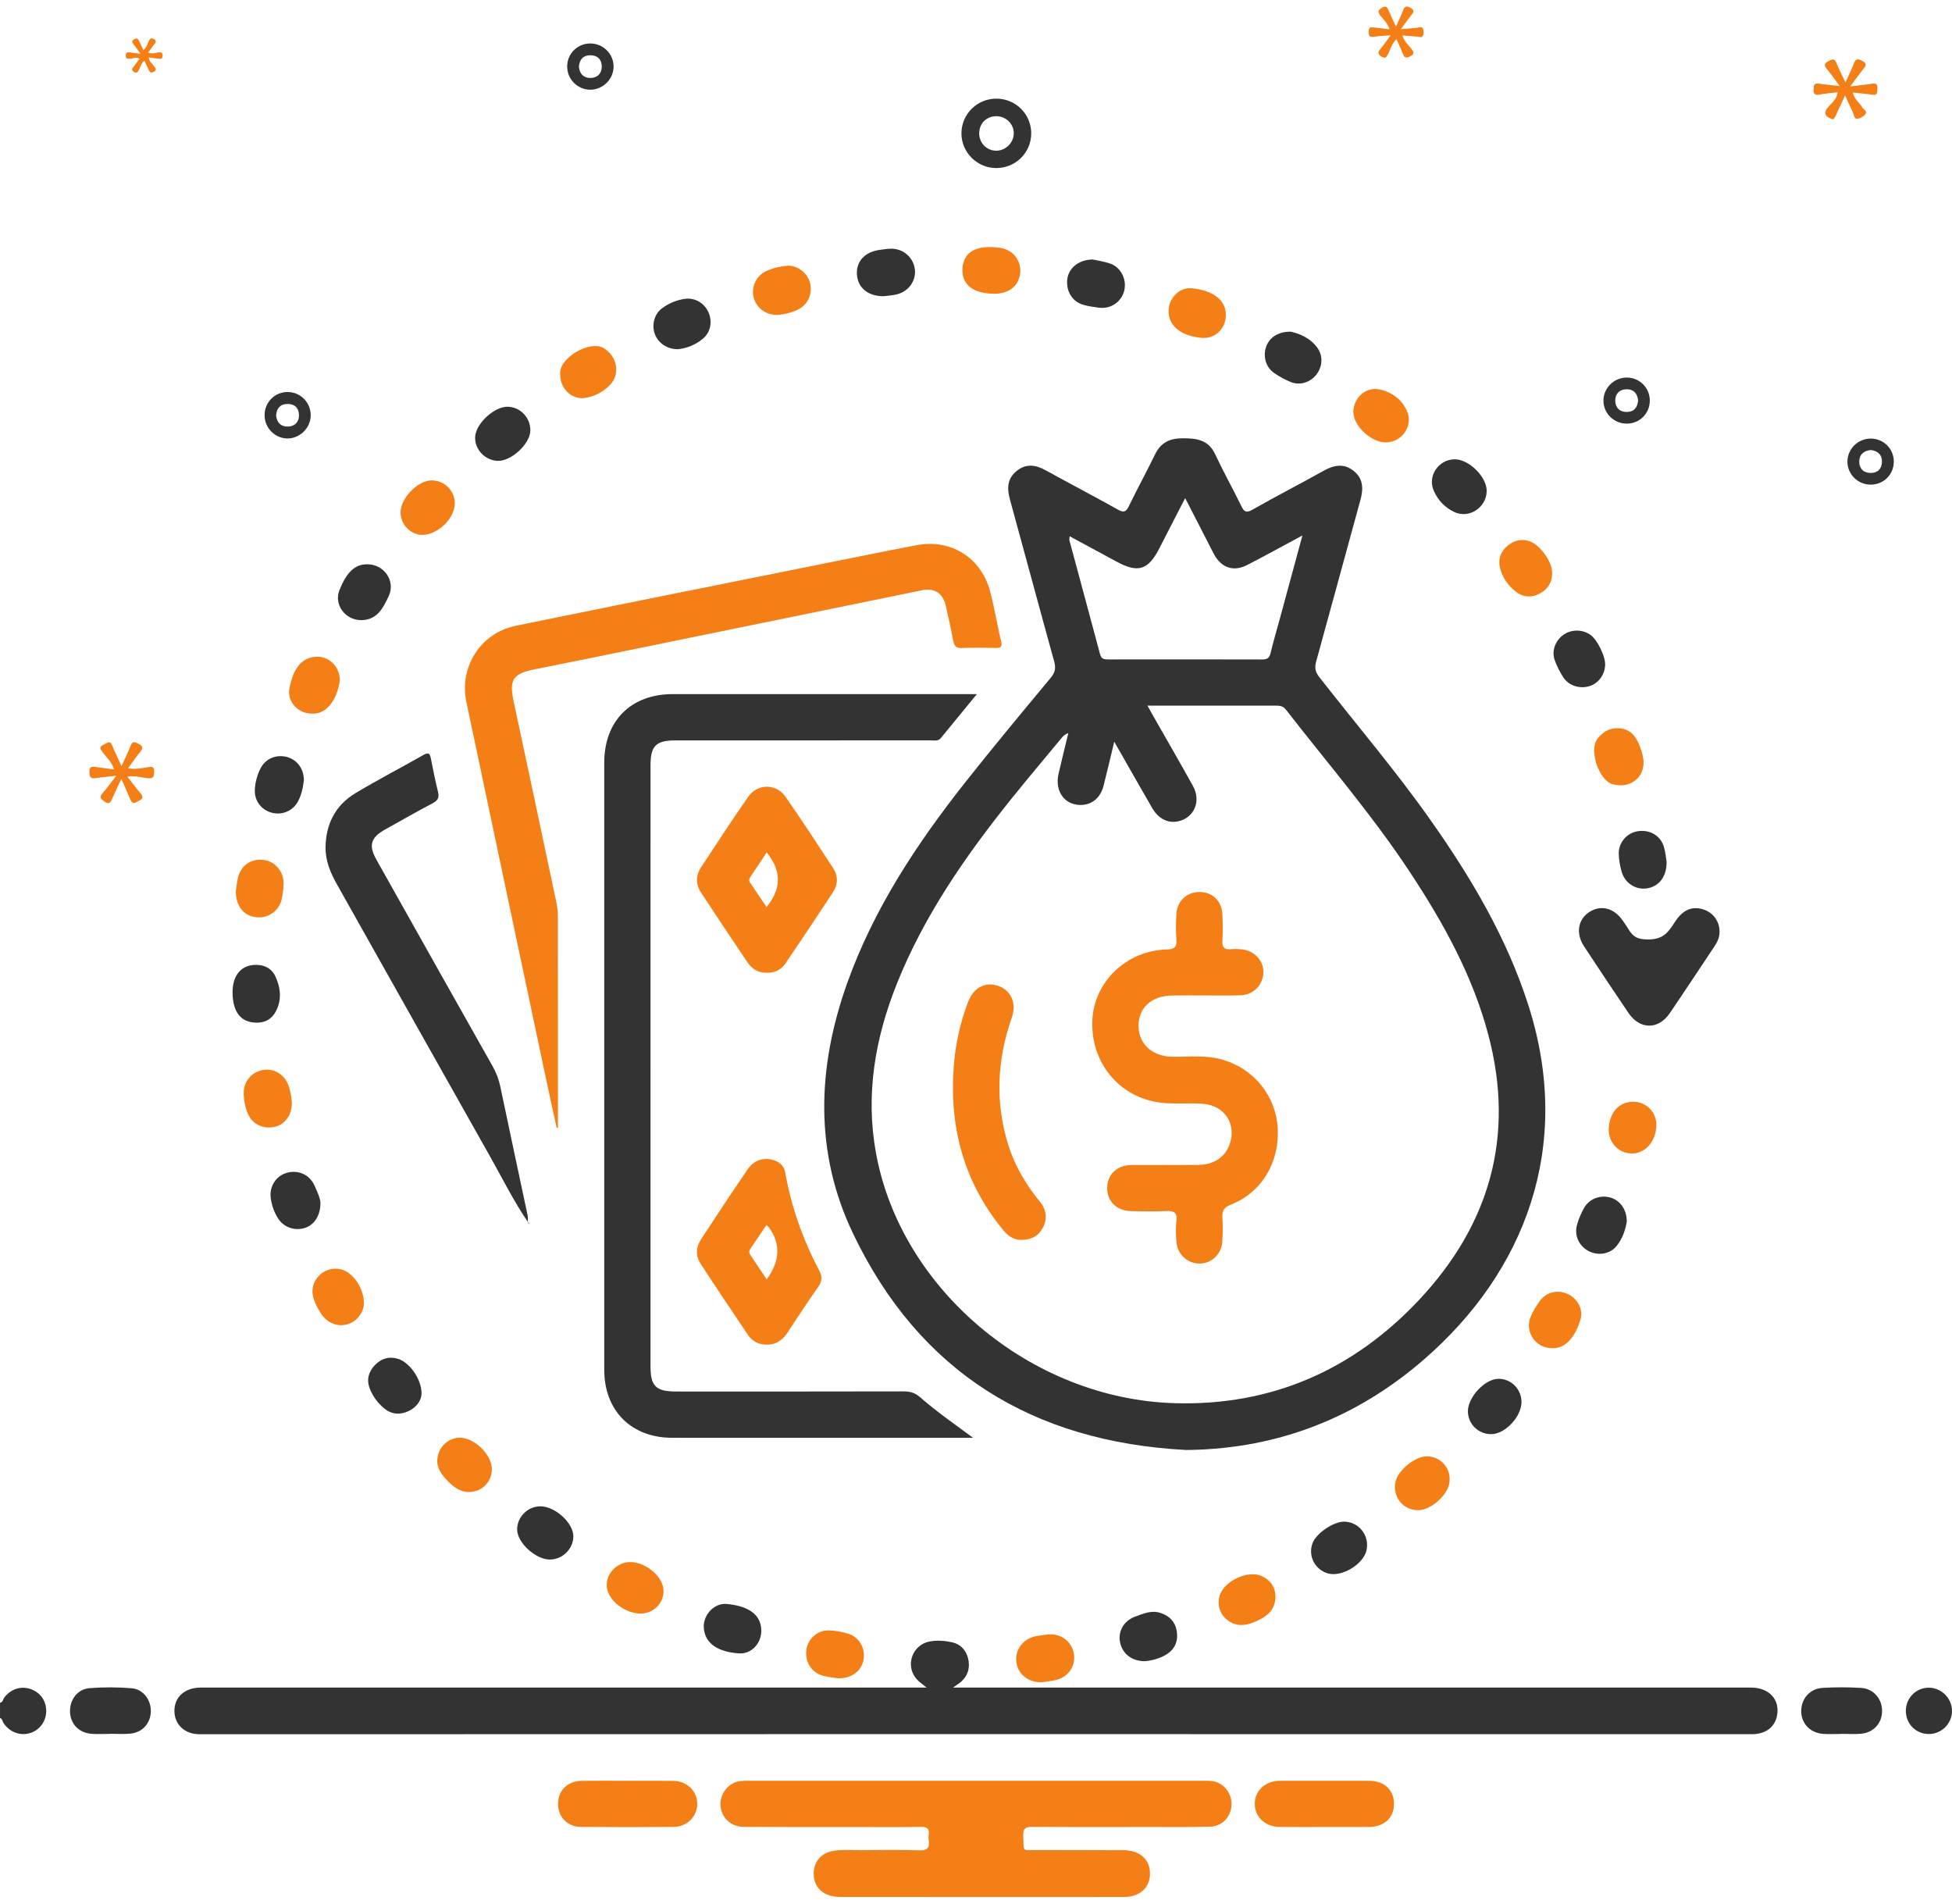 <svg width="80" height="78" viewBox="0 0 80 78" fill="none" xmlns="http://www.w3.org/2000/svg">
<g clip-path="url(#clip0_445_927)">
<path d="M0 69.77C0.124 69.75 0.121 69.623 0.18 69.549C0.451 69.204 0.856 69.072 1.255 69.209C1.659 69.348 1.905 69.703 1.894 70.133C1.885 70.537 1.617 70.896 1.239 71.011C0.824 71.137 0.402 70.978 0.148 70.609C0.099 70.537 0.103 70.428 0.001 70.394V69.769L0 69.77Z" fill="#333333"/>
<path d="M48.584 59.411C42.342 59.077 37.688 56.238 34.965 50.554C33.366 47.216 33.489 43.745 34.715 40.3C35.801 37.249 37.562 34.586 39.552 32.065C40.697 30.615 41.881 29.195 43.062 27.773C43.24 27.558 43.28 27.377 43.206 27.109C42.592 24.893 41.998 22.673 41.388 20.456C41.263 20.003 41.283 19.603 41.672 19.292C42.063 18.98 42.458 19.049 42.869 19.277C43.847 19.819 44.84 20.333 45.813 20.879C46.061 21.019 46.151 20.974 46.269 20.732C46.613 20.019 46.996 19.324 47.342 18.611C47.579 18.126 47.949 17.959 48.474 17.958C49.043 17.958 49.525 18.02 49.802 18.613C50.138 19.331 50.525 20.024 50.874 20.735C50.985 20.962 51.062 21.035 51.324 20.887C52.283 20.34 53.267 19.837 54.231 19.298C54.652 19.063 55.058 18.968 55.465 19.285C55.874 19.602 55.882 20.022 55.755 20.484C55.148 22.688 54.553 24.895 53.943 27.099C53.874 27.346 53.899 27.526 54.064 27.737C55.593 29.696 57.209 31.587 58.641 33.621C60.301 35.978 61.763 38.441 62.645 41.211C64.489 47.001 62.477 52.133 58.36 55.703C55.623 58.077 52.423 59.341 48.779 59.411C48.714 59.413 48.649 59.411 48.584 59.411ZM45.666 30.391C45.506 31.054 45.374 31.621 45.231 32.185C45.112 32.657 44.8 32.942 44.382 32.979C43.68 33.041 43.213 32.458 43.381 31.718C43.508 31.157 43.649 30.599 43.784 30.04C43.644 30.083 43.575 30.158 43.511 30.235C42.822 31.067 42.124 31.892 41.448 32.733C39.579 35.063 37.881 37.502 36.762 40.295C35.866 42.532 35.463 44.837 35.9 47.243C36.916 52.831 42.254 57.321 48.136 57.495C52.111 57.612 55.466 56.133 58.164 53.257C61.048 50.181 62.094 46.565 61.002 42.422C60.362 39.991 59.162 37.825 57.79 35.745C56.248 33.405 54.417 31.285 52.701 29.077C52.575 28.915 52.427 28.913 52.257 28.913C50.617 28.915 48.976 28.914 47.337 28.914C47.252 28.914 47.166 28.914 47.027 28.914C47.116 29.074 47.176 29.185 47.238 29.294C47.791 30.265 48.353 31.232 48.894 32.209C49.235 32.829 48.942 33.505 48.294 33.652C47.879 33.745 47.481 33.556 47.225 33.116C46.718 32.241 46.22 31.361 45.665 30.39L45.666 30.391ZM48.572 20.41C48.2 21.134 47.855 21.802 47.513 22.47C47.057 23.36 46.639 23.489 45.765 23.014C45.132 22.67 44.498 22.33 43.838 21.974C43.832 22.069 43.819 22.11 43.829 22.144C44.247 23.699 44.671 25.253 45.085 26.809C45.14 27.015 45.27 27.02 45.436 27.02C47.532 27.017 49.628 27.016 51.724 27.022C51.927 27.022 52.023 26.967 52.072 26.761C52.19 26.268 52.335 25.783 52.468 25.294C52.767 24.194 53.065 23.095 53.378 21.941C52.591 22.363 51.864 22.764 51.128 23.145C50.571 23.435 50.079 23.28 49.77 22.738C49.674 22.569 49.591 22.391 49.502 22.218C49.2 21.632 48.899 21.045 48.573 20.412L48.572 20.41Z" fill="#333333"/>
<path d="M37.973 69.147C37.801 69.001 37.659 68.911 37.556 68.789C37.081 68.227 37.4 67.374 38.124 67.255C38.423 67.205 38.727 67.227 39.017 67.291C39.358 67.366 39.589 67.605 39.674 67.945C39.766 68.311 39.683 68.645 39.394 68.905C39.311 68.979 39.214 69.036 39.058 69.148C39.27 69.148 39.407 69.148 39.544 69.148C50.285 69.148 61.025 69.148 71.766 69.148C72.504 69.148 72.959 69.642 72.828 70.301C72.734 70.78 72.351 71.059 71.797 71.058C60.276 71.057 48.754 71.055 37.232 71.055C27.546 71.055 17.86 71.058 8.174 71.06C7.578 71.06 7.155 70.669 7.148 70.117C7.139 69.54 7.572 69.148 8.226 69.148C17.991 69.148 27.755 69.148 37.519 69.148C37.649 69.148 37.78 69.148 37.974 69.148L37.973 69.147Z" fill="#333333"/>
<path d="M39.882 58.914C37.776 58.914 35.669 58.914 33.562 58.914C31.558 58.914 29.553 58.914 27.548 58.913C25.873 58.912 24.764 57.805 24.764 56.124C24.763 47.832 24.763 39.541 24.764 31.25C24.764 29.537 25.859 28.442 27.566 28.441C31.588 28.438 35.611 28.441 39.633 28.441C39.744 28.441 39.854 28.441 40.036 28.441C39.512 29.078 39.036 29.656 38.563 30.237C38.441 30.387 38.276 30.335 38.128 30.336C34.639 30.339 31.151 30.338 27.662 30.339C26.889 30.339 26.661 30.567 26.661 31.342C26.661 39.555 26.66 47.768 26.66 55.982C26.66 56.799 26.88 57.017 27.71 57.017C30.821 57.017 33.932 57.02 37.043 57.012C37.305 57.012 37.508 57.074 37.709 57.251C38.391 57.849 39.139 58.363 39.882 58.916V58.914Z" fill="#333333"/>
<path d="M22.816 46.215C22.665 45.523 22.51 44.831 22.364 44.137C21.279 39.013 20.194 33.889 19.114 28.765C18.811 27.327 19.697 25.937 21.134 25.642C25.029 24.844 28.929 24.065 32.828 23.281C34.408 22.963 35.987 22.64 37.57 22.338C38.969 22.072 40.214 22.852 40.578 24.23C40.758 24.908 40.868 25.603 41.03 26.286C41.085 26.518 41.005 26.552 40.805 26.549C40.337 26.54 39.867 26.535 39.4 26.551C39.177 26.559 39.107 26.458 39.069 26.265C38.975 25.78 38.875 25.297 38.761 24.816C38.639 24.298 38.296 24.083 37.779 24.188C34.1 24.94 30.42 25.695 26.74 26.446C25.136 26.774 23.532 27.103 21.927 27.422C21.023 27.602 20.86 27.845 21.05 28.733C21.638 31.477 22.221 34.223 22.801 36.97C22.839 37.147 22.864 37.331 22.864 37.511C22.868 40.409 22.867 43.307 22.867 46.205C22.85 46.208 22.834 46.212 22.817 46.215H22.816Z" fill="#F57F17"/>
<path d="M40.017 72.967C43.089 72.967 46.161 72.967 49.233 72.967C49.402 72.967 49.576 72.957 49.739 72.99C50.185 73.079 50.494 73.503 50.471 73.966C50.447 74.446 50.088 74.835 49.597 74.848C48.765 74.871 47.931 74.861 47.098 74.861C45.51 74.862 43.922 74.868 42.334 74.855C42.041 74.853 41.917 74.908 41.936 75.234C41.975 75.905 41.845 75.803 42.522 75.806C43.694 75.812 44.866 75.803 46.037 75.81C46.681 75.814 47.093 76.155 47.128 76.688C47.168 77.299 46.754 77.724 46.084 77.727C44.522 77.734 42.959 77.73 41.398 77.73C39.081 77.73 36.763 77.731 34.446 77.728C33.768 77.727 33.352 77.363 33.347 76.781C33.342 76.303 33.639 75.938 34.116 75.846C34.503 75.771 34.895 75.814 35.285 75.81C36.079 75.803 36.873 75.79 37.666 75.817C38.005 75.828 38.11 75.713 38.062 75.399C38.05 75.323 38.051 75.242 38.062 75.165C38.093 74.925 37.991 74.855 37.754 74.858C36.817 74.87 35.88 74.863 34.942 74.863C33.458 74.862 31.975 74.867 30.49 74.856C29.993 74.853 29.625 74.539 29.541 74.091C29.462 73.674 29.684 73.247 30.072 73.055C30.255 72.965 30.449 72.967 30.644 72.967C33.768 72.967 36.892 72.967 40.016 72.967H40.017Z" fill="#F57F17"/>
<path d="M21.642 50.08C21.054 49.225 20.597 48.293 20.088 47.393C17.991 43.682 15.909 39.964 13.817 36.251C13.545 35.767 13.333 35.277 13.342 34.708C13.358 33.747 13.756 32.987 14.574 32.496C15.487 31.947 16.435 31.458 17.36 30.931C17.571 30.812 17.621 30.879 17.659 31.082C17.746 31.541 17.843 32 17.953 32.454C18.009 32.683 17.941 32.802 17.732 32.912C17.077 33.258 16.434 33.625 15.787 33.986C15.192 34.318 15.097 34.637 15.429 35.229C17.013 38.051 18.598 40.871 20.189 43.689C20.337 43.952 20.441 44.222 20.504 44.519C20.87 46.274 21.248 48.026 21.62 49.781C21.641 49.88 21.631 49.986 21.635 50.088L21.642 50.081V50.08Z" fill="#333333"/>
<path d="M31.416 39.857C31.073 39.863 30.815 39.701 30.63 39.427C29.992 38.477 29.354 37.527 28.728 36.569C28.509 36.236 28.512 35.871 28.732 35.537C29.367 34.57 30 33.601 30.662 32.651C31.045 32.101 31.808 32.096 32.192 32.645C32.862 33.604 33.5 34.585 34.141 35.565C34.352 35.887 34.35 36.237 34.138 36.56C33.495 37.538 32.847 38.513 32.189 39.48C32.011 39.742 31.741 39.87 31.415 39.857H31.416ZM31.423 34.927C31.195 35.27 30.981 35.593 30.765 35.914C30.711 35.995 30.676 36.071 30.739 36.163C30.963 36.492 31.185 36.824 31.415 37.164C31.983 36.48 32.031 35.796 31.56 35.114C31.524 35.062 31.486 35.013 31.422 34.927H31.423Z" fill="#F57F17"/>
<path d="M31.421 55.094C31.096 55.099 30.836 54.964 30.657 54.701C30.003 53.732 29.35 52.761 28.713 51.781C28.506 51.462 28.517 51.105 28.727 50.785C29.361 49.818 29.999 48.852 30.652 47.898C30.923 47.502 31.374 47.395 31.79 47.568C32.012 47.66 32.139 47.806 32.183 48.053C32.432 49.457 32.905 50.787 33.568 52.046C33.709 52.314 33.698 52.5 33.523 52.745C33.086 53.358 32.68 53.994 32.262 54.621C32.061 54.922 31.795 55.104 31.42 55.095L31.421 55.094ZM31.411 50.195C31.184 50.532 30.97 50.853 30.75 51.172C30.69 51.26 30.695 51.336 30.754 51.422C30.975 51.75 31.193 52.08 31.422 52.423C31.98 51.659 32.003 50.939 31.49 50.263C31.483 50.253 31.471 50.245 31.411 50.195Z" fill="#F57F17"/>
<path d="M70.472 38.183C70.476 38.415 70.377 38.609 70.253 38.795C69.646 39.702 69.047 40.615 68.432 41.517C67.965 42.201 67.207 42.194 66.738 41.503C66.126 40.599 65.522 39.69 64.921 38.779C64.575 38.257 64.665 37.681 65.129 37.375C65.603 37.062 66.143 37.197 66.507 37.722C66.581 37.828 66.655 37.935 66.723 38.047C66.912 38.362 67.077 38.495 67.549 38.495C68.181 38.493 68.38 38.184 68.641 37.781C68.969 37.271 69.355 37.115 69.819 37.267C70.219 37.397 70.479 37.761 70.472 38.183Z" fill="#333333"/>
<path d="M54.315 74.861C53.69 74.861 53.065 74.866 52.44 74.859C51.848 74.852 51.419 74.441 51.425 73.902C51.43 73.365 51.864 72.968 52.461 72.967C53.671 72.964 54.882 72.964 56.092 72.967C56.737 72.968 57.135 73.341 57.13 73.923C57.125 74.489 56.734 74.85 56.111 74.86C55.811 74.864 55.512 74.861 55.213 74.861C54.913 74.861 54.614 74.861 54.315 74.861Z" fill="#F57F17"/>
<path d="M25.704 72.968C26.329 72.968 26.953 72.962 27.578 72.969C28.149 72.976 28.567 73.374 28.575 73.902C28.583 74.428 28.164 74.854 27.601 74.858C26.339 74.868 25.076 74.869 23.814 74.858C23.257 74.853 22.875 74.458 22.871 73.925C22.866 73.371 23.252 72.978 23.83 72.969C24.454 72.96 25.079 72.967 25.704 72.967V72.968Z" fill="#F57F17"/>
<path d="M75.456 71.048C75.208 71.048 74.96 71.064 74.715 71.045C74.193 71.005 73.835 70.633 73.821 70.141C73.806 69.629 74.159 69.195 74.68 69.162C75.212 69.129 75.748 69.13 76.279 69.162C76.782 69.192 77.138 69.615 77.135 70.106C77.132 70.607 76.792 70.99 76.274 71.04C76.003 71.065 75.728 71.044 75.456 71.044C75.456 71.046 75.456 71.047 75.456 71.049V71.048Z" fill="#333333"/>
<path d="M4.515 71.045C4.256 71.045 3.994 71.064 3.736 71.041C3.228 70.996 2.891 70.638 2.87 70.153C2.848 69.652 3.173 69.209 3.675 69.171C4.244 69.128 4.821 69.128 5.39 69.175C5.873 69.215 6.192 69.65 6.181 70.132C6.17 70.616 5.834 70.99 5.334 71.036C5.064 71.062 4.789 71.041 4.516 71.041C4.516 71.042 4.516 71.043 4.516 71.044L4.515 71.045Z" fill="#333333"/>
<path d="M40.81 6.886C40.033 6.876 39.398 6.232 39.403 5.458C39.408 4.664 40.06 4.028 40.859 4.042C41.642 4.054 42.266 4.689 42.263 5.469C42.261 6.264 41.612 6.897 40.81 6.886V6.886ZM41.548 5.465C41.551 5.076 41.224 4.757 40.826 4.761C40.433 4.764 40.142 5.051 40.131 5.443C40.12 5.844 40.429 6.171 40.822 6.175C41.211 6.179 41.545 5.852 41.548 5.464L41.548 5.465Z" fill="#333333"/>
<path d="M22.143 61.721C22.749 61.718 23.504 62.405 23.498 62.955C23.494 63.464 23.062 63.894 22.547 63.902C21.958 63.911 21.189 63.208 21.194 62.664C21.198 62.151 21.628 61.724 22.143 61.721Z" fill="#333333"/>
<path d="M60.93 20.123C60.919 20.797 60.207 21.268 59.598 20.978C59.215 20.796 58.919 20.484 58.755 20.092C58.504 19.497 58.953 18.84 59.598 18.82C60.188 18.801 60.938 19.536 60.93 20.123Z" fill="#333333"/>
<path d="M46.938 68.067C46.385 68.073 45.997 67.761 45.903 67.287C45.815 66.846 46.057 66.411 46.515 66.244C46.851 66.121 47.19 65.965 47.567 66.091C47.947 66.217 48.179 66.473 48.233 66.87C48.286 67.266 48.136 67.591 47.796 67.796C47.518 67.964 47.2 68.042 46.937 68.065L46.938 68.067Z" fill="#333333"/>
<path d="M12.455 31.956C12.422 32.243 12.364 32.561 12.207 32.848C11.991 33.242 11.538 33.419 11.111 33.293C10.696 33.171 10.421 32.799 10.444 32.358C10.461 32.047 10.54 31.743 10.687 31.466C10.891 31.083 11.318 30.907 11.743 31.013C12.161 31.117 12.45 31.485 12.454 31.955L12.455 31.956Z" fill="#333333"/>
<path d="M27.773 14.309C27.322 14.306 26.955 14.039 26.829 13.665C26.707 13.306 26.818 12.872 27.117 12.644C27.398 12.431 27.724 12.293 28.074 12.244C28.474 12.189 28.852 12.41 29.026 12.775C29.206 13.152 29.131 13.605 28.813 13.874C28.499 14.14 28.124 14.276 27.773 14.309H27.773Z" fill="#333333"/>
<path d="M21.736 17.639C21.728 18.187 20.953 18.905 20.394 18.884C19.879 18.863 19.458 18.422 19.472 17.915C19.487 17.363 20.264 16.644 20.822 16.666C21.334 16.686 21.743 17.121 21.736 17.639Z" fill="#333333"/>
<path d="M17.277 57.103C17.273 57.349 17.104 57.641 16.76 57.811C16.42 57.979 16.069 57.964 15.77 57.727C15.494 57.509 15.281 57.224 15.153 56.892C15.012 56.527 15.108 56.195 15.373 55.926C15.637 55.656 15.963 55.563 16.335 55.685C16.783 55.833 17.277 56.502 17.278 57.103H17.277Z" fill="#333333"/>
<path d="M44.784 10.633C44.959 10.673 45.246 10.71 45.512 10.805C45.951 10.963 46.191 11.473 46.072 11.921C45.949 12.38 45.517 12.671 45.036 12.608C44.818 12.579 44.596 12.549 44.386 12.487C43.931 12.351 43.673 11.903 43.745 11.416C43.81 10.976 44.216 10.635 44.784 10.633Z" fill="#333333"/>
<path d="M27.192 65.189C27.192 65.215 27.194 65.241 27.192 65.266C27.153 65.736 26.764 66.099 26.284 66.114C25.654 66.135 24.944 65.602 24.874 65.054C24.815 64.6 25.126 64.161 25.595 64.034C26.261 63.852 27.204 64.533 27.192 65.189Z" fill="#F57F17"/>
<path d="M31.201 66.802C31.208 67.33 30.804 67.782 30.28 67.747C29.453 67.692 28.872 67.356 28.843 66.673C28.822 66.171 29.268 65.678 29.773 65.722C30.573 65.791 31.187 66.091 31.201 66.801V66.802Z" fill="#333333"/>
<path d="M36.226 12.136C35.587 12.147 35.152 11.8 35.12 11.239C35.087 10.697 35.462 10.307 36.083 10.235C36.225 10.219 36.366 10.191 36.509 10.19C37.009 10.183 37.419 10.531 37.491 11.012C37.562 11.481 37.253 11.935 36.763 12.06C36.589 12.105 36.405 12.111 36.226 12.136H36.226Z" fill="#333333"/>
<path d="M65.785 27.221C65.784 27.625 65.521 27.994 65.152 28.111C64.76 28.237 64.304 28.106 64.077 27.764C63.928 27.54 63.803 27.291 63.714 27.038C63.578 26.652 63.76 26.215 64.109 25.988C64.436 25.774 64.894 25.792 65.203 26.029C65.471 26.235 65.787 26.88 65.785 27.221Z" fill="#333333"/>
<path d="M62.356 57.433C62.364 58.041 61.69 58.763 61.114 58.764C60.589 58.765 60.17 58.358 60.16 57.839C60.15 57.256 60.853 56.501 61.41 56.496C61.926 56.492 62.349 56.911 62.356 57.433Z" fill="#333333"/>
<path d="M15.063 23.122C15.745 23.124 16.22 23.811 15.93 24.427C15.705 24.905 15.46 25.408 14.803 25.41C14.153 25.411 13.672 24.779 13.913 24.178C14.193 23.479 14.528 23.108 15.062 23.123L15.063 23.122Z" fill="#333333"/>
<path d="M40.675 12.035C39.831 12.005 39.399 11.632 39.447 10.973C39.498 10.305 40.051 10.014 41.003 10.158C41.572 10.244 41.925 10.774 41.786 11.332C41.669 11.802 41.267 12.056 40.675 12.036V12.035Z" fill="#F57F17"/>
<path d="M63.613 23.467C63.619 23.856 63.44 24.14 63.104 24.321C62.777 24.497 62.436 24.48 62.148 24.262C61.81 24.009 61.567 23.665 61.471 23.246C61.388 22.886 61.519 22.575 61.803 22.347C62.072 22.131 62.379 22.062 62.716 22.189C63.137 22.348 63.609 23.016 63.613 23.467Z" fill="#F57F17"/>
<path d="M55.091 62.349C55.683 62.356 56.121 62.899 56.012 63.491C55.904 64.086 54.985 64.644 54.407 64.466C53.876 64.302 53.598 63.738 53.795 63.224C53.95 62.821 54.656 62.344 55.09 62.349H55.091Z" fill="#333333"/>
<path d="M42.699 68.931C42.124 68.942 41.692 68.585 41.649 68.053C41.608 67.547 41.978 67.11 42.513 67.032C42.679 67.008 42.846 66.976 43.014 66.969C43.533 66.946 43.952 67.301 44.018 67.804C44.08 68.284 43.771 68.721 43.275 68.838C43.086 68.882 42.891 68.9 42.7 68.931L42.699 68.931Z" fill="#F57F17"/>
<path d="M13.133 49.286C13.132 49.825 12.871 50.191 12.501 50.312C12.093 50.445 11.639 50.299 11.405 49.938C11.235 49.675 11.13 49.379 11.094 49.069C11.037 48.599 11.325 48.176 11.757 48.055C12.221 47.925 12.686 48.129 12.888 48.574C13.01 48.843 13.13 49.118 13.133 49.286V49.286Z" fill="#333333"/>
<path d="M63.597 55.243C62.934 55.236 62.477 54.572 62.73 53.958C62.823 53.733 62.955 53.519 63.097 53.319C63.366 52.943 63.826 52.831 64.24 53.017C64.65 53.203 64.9 53.64 64.772 54.073C64.57 54.759 64.167 55.273 63.597 55.243V55.243Z" fill="#F57F17"/>
<path d="M56.805 18.129C56.205 18.137 55.469 17.457 55.465 16.89C55.462 16.307 55.978 15.832 56.546 15.958C57.042 16.068 57.452 16.361 57.663 16.84C57.928 17.443 57.463 18.119 56.804 18.128L56.805 18.129Z" fill="#F57F17"/>
<path d="M34.337 68.768C34.2 68.745 33.966 68.724 33.741 68.667C33.263 68.545 32.977 68.089 33.049 67.595C33.116 67.13 33.52 66.782 34.007 66.806C34.263 66.818 34.524 66.865 34.768 66.943C35.229 67.09 35.477 67.547 35.388 68.023C35.303 68.469 34.906 68.781 34.338 68.769L34.337 68.768Z" fill="#F57F17"/>
<path d="M66.67 50.059C66.615 50.392 66.498 50.762 66.243 51.067C65.969 51.393 65.49 51.462 65.108 51.263C64.711 51.055 64.507 50.617 64.634 50.178C64.701 49.944 64.799 49.713 64.918 49.5C65.136 49.109 65.6 48.944 66.027 49.078C66.41 49.199 66.678 49.583 66.67 50.059Z" fill="#333333"/>
<path d="M31.842 12.903C31.348 12.899 30.973 12.59 30.879 12.148C30.792 11.738 31.003 11.294 31.395 11.111C31.666 10.984 31.961 10.915 32.258 10.889C32.666 10.855 33.087 11.178 33.194 11.573C33.316 12.024 33.117 12.491 32.697 12.688C32.414 12.82 32.111 12.893 31.842 12.903Z" fill="#F57F17"/>
<path d="M50.239 12.93C50.23 13.468 49.799 13.895 49.247 13.844C48.483 13.774 47.884 13.41 47.893 12.731C47.9 12.215 48.334 11.762 48.846 11.811C49.621 11.886 50.26 12.239 50.239 12.93V12.93Z" fill="#F57F17"/>
<path d="M68.302 35.3C68.317 35.917 67.989 36.323 67.504 36.4C67.047 36.473 66.597 36.193 66.461 35.722C66.394 35.487 66.351 35.24 66.342 34.997C66.325 34.534 66.669 34.133 67.111 34.061C67.614 33.977 68.066 34.241 68.198 34.719C68.26 34.941 68.281 35.176 68.302 35.3V35.3Z" fill="#333333"/>
<path d="M52.901 13.59C53.278 13.674 53.715 13.857 54.004 14.272C54.236 14.604 54.194 15.044 53.942 15.359C53.688 15.674 53.269 15.805 52.894 15.651C52.657 15.553 52.425 15.428 52.215 15.281C51.874 15.043 51.753 14.592 51.892 14.204C52.025 13.827 52.38 13.586 52.901 13.591L52.901 13.59Z" fill="#333333"/>
<path d="M58.134 61.879C57.513 61.888 57.073 61.357 57.188 60.737C57.277 60.252 57.995 59.665 58.489 59.673C59.088 59.682 59.519 60.226 59.391 60.813C59.282 61.313 58.622 61.873 58.135 61.88L58.134 61.879Z" fill="#F57F17"/>
<path d="M13.99 54.302C13.516 54.282 13.248 54.02 13.043 53.64C12.83 53.245 12.685 52.859 12.946 52.435C13.172 52.067 13.62 51.9 14.023 52.025C14.637 52.216 15.104 53.192 14.835 53.743C14.662 54.099 14.368 54.285 13.99 54.302Z" fill="#F57F17"/>
<path d="M66.281 29.841C66.306 29.841 66.332 29.839 66.358 29.841C66.843 29.875 67.117 30.183 67.313 30.915C67.436 31.372 67.306 31.788 66.959 32.02C66.696 32.195 66.421 32.211 66.106 32.136C65.53 31.999 65.114 30.737 65.463 30.279C65.67 30.008 65.931 29.836 66.281 29.84V29.841Z" fill="#F57F17"/>
<path d="M22.962 15.369C22.852 14.695 24.163 13.916 24.743 14.265C25.275 14.584 25.441 15.301 25.013 15.757C24.731 16.058 24.375 16.246 23.966 16.306C23.439 16.384 22.961 15.93 22.962 15.368V15.369Z" fill="#F57F17"/>
<path d="M52.275 65.389C52.275 65.903 52.006 66.18 51.599 66.376C51.156 66.591 50.722 66.713 50.289 66.372C49.983 66.129 49.872 65.725 49.994 65.358C50.191 64.772 51.148 64.327 51.702 64.575C52.064 64.737 52.26 65.024 52.274 65.39L52.275 65.389Z" fill="#F57F17"/>
<path d="M11.962 45.198C11.96 45.71 11.659 46.096 11.235 46.177C10.762 46.269 10.334 46.056 10.153 45.621C10.043 45.357 9.99 45.074 9.989 44.787C9.988 44.314 10.301 43.935 10.757 43.846C11.2 43.759 11.647 44.007 11.813 44.448C11.909 44.703 11.949 44.973 11.961 45.197L11.962 45.198Z" fill="#F57F17"/>
<path d="M13.926 27.87C13.865 28.438 13.509 29.292 12.767 29.238C12.728 29.235 12.69 29.235 12.651 29.23C12.16 29.174 11.766 28.715 11.861 28.211C12.014 27.403 12.357 26.911 13.009 26.909C13.521 26.907 13.93 27.35 13.926 27.87L13.926 27.87Z" fill="#F57F17"/>
<path d="M9.666 36.506C9.694 36.327 9.707 36.145 9.75 35.97C9.876 35.451 10.297 35.167 10.82 35.237C11.285 35.299 11.642 35.73 11.622 36.227C11.614 36.433 11.589 36.642 11.544 36.843C11.435 37.34 10.971 37.651 10.466 37.579C9.96 37.507 9.658 37.094 9.666 36.505V36.506Z" fill="#F57F17"/>
<path d="M9.531 40.689C9.522 40.021 9.834 39.592 10.374 39.541C10.772 39.503 11.117 39.647 11.285 40.005C11.511 40.488 11.56 41.012 11.274 41.494C11.069 41.838 10.724 41.948 10.33 41.889C9.813 41.81 9.542 41.4 9.532 40.69L9.531 40.689Z" fill="#333333"/>
<path d="M17.696 19.684C18.328 19.688 18.775 20.283 18.599 20.887C18.411 21.533 17.632 22.05 17.09 21.888C16.703 21.772 16.435 21.43 16.416 21.029C16.389 20.441 17.112 19.681 17.696 19.684Z" fill="#F57F17"/>
<path d="M20.159 60.222C20.148 60.61 19.9 60.964 19.538 61.081C19.073 61.23 18.718 61.052 18.387 60.722C18.057 60.391 17.808 60.054 17.971 59.557C18.092 59.187 18.424 58.932 18.81 58.91C19.421 58.876 20.175 59.61 20.159 60.221V60.222Z" fill="#F57F17"/>
<path d="M67.884 46.106C67.871 46.772 67.429 47.275 66.865 47.264C66.332 47.255 65.919 46.814 65.932 46.27C65.95 45.582 66.366 45.127 66.962 45.143C67.487 45.158 67.894 45.583 67.884 46.106Z" fill="#F57F17"/>
<path d="M4.762 31.788C4.415 31.826 4.163 31.845 3.914 31.884C3.682 31.921 3.667 31.8 3.663 31.617C3.657 31.383 3.794 31.41 3.942 31.43C4.173 31.46 4.403 31.491 4.673 31.527C4.578 31.21 4.354 31.027 4.194 30.806C4.096 30.672 4.068 30.592 4.245 30.515C4.378 30.458 4.502 30.299 4.604 30.557C4.708 30.816 4.833 31.068 4.979 31.392C5.125 31.07 5.254 30.819 5.354 30.556C5.435 30.341 5.542 30.41 5.682 30.48C5.854 30.564 5.877 30.65 5.752 30.802C5.582 31.008 5.432 31.23 5.245 31.483C5.566 31.53 5.815 31.476 6.066 31.433C6.206 31.41 6.324 31.402 6.32 31.608C6.316 31.782 6.315 31.906 6.074 31.889C5.807 31.869 5.545 31.767 5.222 31.826C5.413 32.069 5.581 32.296 5.764 32.51C5.88 32.647 5.86 32.73 5.705 32.805C5.569 32.871 5.437 33 5.338 32.755C5.233 32.492 5.114 32.234 4.973 31.912C4.827 32.227 4.705 32.479 4.594 32.737C4.526 32.894 4.464 32.968 4.284 32.844C4.131 32.738 4.051 32.669 4.206 32.497C4.384 32.298 4.538 32.076 4.762 31.789V31.788Z" fill="#F57F17"/>
<path d="M75.832 3.54C76.197 3.497 76.468 3.473 76.737 3.428C76.942 3.394 76.943 3.509 76.942 3.653C76.94 3.796 76.938 3.914 76.734 3.882C76.479 3.842 76.221 3.823 75.937 3.792C75.992 4.073 76.209 4.202 76.321 4.398C76.374 4.49 76.548 4.557 76.449 4.682C76.374 4.775 76.234 4.856 76.118 4.865C75.978 4.876 75.986 4.701 75.937 4.603C75.836 4.399 75.747 4.19 75.618 3.906C75.511 4.139 75.444 4.302 75.362 4.457C75.285 4.605 75.251 4.778 75.124 4.893C74.776 4.781 74.694 4.621 74.974 4.33C75.111 4.189 75.28 4.046 75.312 3.78C75.052 3.813 74.808 3.832 74.568 3.874C74.398 3.905 74.322 3.863 74.329 3.683C74.335 3.533 74.314 3.389 74.549 3.427C74.804 3.469 75.064 3.488 75.397 3.525C75.2 3.261 75.045 3.036 74.87 2.827C74.744 2.676 74.764 2.592 74.937 2.506C75.077 2.436 75.183 2.366 75.265 2.581C75.361 2.829 75.487 3.064 75.633 3.375C75.771 3.068 75.889 2.841 75.976 2.603C76.055 2.391 76.153 2.405 76.326 2.497C76.518 2.599 76.483 2.685 76.372 2.822C76.202 3.031 76.046 3.252 75.832 3.538L75.832 3.54Z" fill="#F57F17"/>
<path d="M80 70.12C79.992 70.637 79.562 71.055 79.043 71.051C78.502 71.046 78.093 70.616 78.109 70.068C78.124 69.548 78.559 69.136 79.076 69.153C79.589 69.169 80.008 69.609 80 70.12Z" fill="#333333"/>
<path d="M24.186 1.781C24.708 1.778 25.137 2.192 25.147 2.709C25.157 3.234 24.71 3.683 24.182 3.676C23.664 3.67 23.245 3.244 23.245 2.724C23.245 2.202 23.662 1.784 24.186 1.781H24.186ZM23.726 2.725C23.749 3.018 23.91 3.195 24.196 3.195C24.483 3.195 24.663 3.007 24.663 2.725C24.662 2.444 24.491 2.263 24.193 2.264C23.895 2.264 23.752 2.44 23.726 2.726L23.726 2.725Z" fill="#333333"/>
<path d="M77.615 18.931C77.606 19.456 77.189 19.861 76.661 19.858C76.14 19.855 75.715 19.433 75.714 18.918C75.714 18.388 76.159 17.958 76.694 17.971C77.215 17.983 77.624 18.409 77.615 18.932V18.931ZM76.68 18.439C76.383 18.464 76.202 18.625 76.198 18.907C76.195 19.187 76.363 19.376 76.659 19.379C76.953 19.382 77.122 19.213 77.129 18.922C77.135 18.625 76.956 18.479 76.68 18.439Z" fill="#333333"/>
<path d="M67.615 16.42C67.612 16.945 67.198 17.357 66.672 17.358C66.15 17.36 65.722 16.945 65.715 16.429C65.706 15.902 66.149 15.463 66.683 15.47C67.206 15.477 67.618 15.898 67.615 16.42ZM67.136 16.405C67.104 16.12 66.951 15.944 66.659 15.949C66.365 15.953 66.194 16.142 66.199 16.422C66.203 16.701 66.377 16.885 66.673 16.88C66.969 16.876 67.113 16.695 67.136 16.405Z" fill="#333333"/>
<path d="M56.991 1.448C56.699 1.471 56.516 1.47 56.34 1.502C56.151 1.536 56.086 1.488 56.091 1.289C56.097 1.07 56.222 1.115 56.354 1.132C56.542 1.156 56.73 1.174 56.946 1.198C56.865 0.95 56.708 0.81 56.582 0.65C56.471 0.51 56.455 0.422 56.632 0.319C56.804 0.219 56.855 0.294 56.913 0.435C56.996 0.635 57.092 0.831 57.21 1.09C57.33 0.824 57.428 0.63 57.503 0.428C57.571 0.243 57.657 0.232 57.819 0.326C58.002 0.432 57.919 0.518 57.835 0.627C57.709 0.787 57.591 0.954 57.411 1.197C57.684 1.173 57.868 1.155 58.053 1.141C58.148 1.134 58.272 1.052 58.324 1.191C58.354 1.269 58.352 1.378 58.322 1.456C58.277 1.568 58.165 1.506 58.08 1.5C57.892 1.488 57.703 1.471 57.477 1.452C57.552 1.709 57.724 1.839 57.843 2.001C57.931 2.121 57.993 2.2 57.811 2.299C57.648 2.387 57.559 2.383 57.49 2.196C57.419 2.002 57.326 1.815 57.232 1.604C57.038 1.783 56.991 2.018 56.887 2.219C56.825 2.338 56.774 2.415 56.625 2.323C56.485 2.236 56.445 2.159 56.563 2.019C56.694 1.864 56.808 1.695 56.991 1.449L56.991 1.448Z" fill="#F57F17"/>
<path d="M10.844 17.007C10.846 16.48 11.258 16.065 11.781 16.063C12.318 16.06 12.745 16.498 12.734 17.035C12.723 17.544 12.279 17.974 11.772 17.966C11.257 17.957 10.842 17.529 10.843 17.007H10.844ZM11.316 17.023C11.342 17.312 11.51 17.484 11.792 17.48C12.075 17.476 12.259 17.295 12.254 17.007C12.25 16.722 12.078 16.548 11.781 16.552C11.485 16.555 11.337 16.728 11.316 17.023Z" fill="#333333"/>
<path d="M5.76 2.204C5.628 2.024 5.554 1.92 5.476 1.819C5.413 1.738 5.378 1.673 5.5 1.606C5.615 1.543 5.664 1.592 5.707 1.69C5.759 1.807 5.818 1.922 5.878 2.047C6.028 1.939 6.041 1.774 6.115 1.646C6.164 1.56 6.228 1.554 6.309 1.602C6.392 1.652 6.409 1.705 6.343 1.787C6.254 1.897 6.176 2.014 6.073 2.155C6.225 2.218 6.346 2.175 6.464 2.151C6.585 2.127 6.672 2.136 6.665 2.292C6.659 2.433 6.564 2.418 6.471 2.405C6.356 2.391 6.242 2.373 6.098 2.353C6.112 2.527 6.242 2.604 6.313 2.713C6.359 2.784 6.448 2.851 6.32 2.932C6.199 3.008 6.133 2.969 6.084 2.846C6.036 2.727 5.976 2.613 5.919 2.491C5.789 2.585 5.769 2.721 5.708 2.832C5.657 2.927 5.619 3.034 5.482 2.94C5.334 2.839 5.461 2.766 5.511 2.691C5.574 2.595 5.646 2.506 5.719 2.407C5.573 2.316 5.452 2.399 5.333 2.407C5.23 2.414 5.151 2.409 5.153 2.276C5.154 2.145 5.227 2.131 5.334 2.148C5.447 2.167 5.562 2.178 5.761 2.204H5.76Z" fill="#F57F17"/>
<path d="M21.635 50.087C21.653 50.099 21.671 50.111 21.69 50.123C21.681 50.132 21.672 50.141 21.663 50.149C21.656 50.126 21.65 50.103 21.643 50.08L21.636 50.087H21.635Z" fill="#333333"/>
<path d="M49.364 40.788C48.921 40.788 48.478 40.781 48.036 40.789C47.183 40.804 46.649 41.301 46.663 42.057C46.676 42.802 47.247 43.294 48.067 43.301C48.754 43.307 49.445 43.223 50.123 43.425C51.4 43.806 52.289 44.906 52.365 46.219C52.446 47.628 51.712 48.859 50.449 49.358C50.164 49.471 50.078 49.61 50.098 49.898C50.122 50.222 50.113 50.549 50.094 50.874C50.065 51.377 49.673 51.757 49.188 51.773C48.69 51.79 48.257 51.411 48.215 50.896C48.191 50.612 48.178 50.321 48.213 50.038C48.259 49.667 48.1 49.604 47.775 49.622C47.308 49.648 46.838 49.635 46.37 49.626C45.759 49.614 45.368 49.228 45.377 48.662C45.386 48.119 45.782 47.741 46.371 47.736C47.282 47.729 48.194 47.74 49.105 47.732C49.742 47.727 50.2 47.42 50.39 46.899C50.687 46.082 50.208 45.316 49.342 45.234C48.746 45.178 48.146 45.255 47.548 45.179C45.864 44.963 44.686 43.534 44.769 41.788C44.844 40.225 46.172 38.949 47.808 38.905C48.136 38.896 48.237 38.805 48.212 38.486C48.185 38.149 48.195 37.809 48.21 37.471C48.235 36.922 48.637 36.544 49.169 36.549C49.691 36.554 50.069 36.913 50.097 37.455C50.115 37.818 50.119 38.184 50.098 38.547C50.082 38.831 50.194 38.92 50.459 38.892C50.587 38.878 50.719 38.887 50.849 38.895C51.393 38.931 51.79 39.344 51.777 39.857C51.764 40.356 51.371 40.762 50.848 40.782C50.354 40.8 49.859 40.786 49.364 40.786V40.789L49.364 40.788Z" fill="#F57F17"/>
<path d="M41.842 50.803C41.568 50.809 41.325 50.656 41.123 50.413C39.477 48.421 38.88 46.117 39.099 43.576C39.173 42.719 39.362 41.884 39.666 41.077C39.892 40.472 40.371 40.209 40.909 40.396C41.436 40.578 41.675 41.103 41.465 41.702C40.859 43.436 40.775 45.182 41.332 46.941C41.602 47.793 42.053 48.548 42.619 49.239C42.88 49.559 42.937 49.919 42.746 50.294C42.571 50.637 42.281 50.807 41.842 50.803Z" fill="#F57F17"/>
</g>
<defs>
<clipPath id="clip0_445_927">
<rect width="80" height="77.463" fill="white" transform="translate(0 0.268)"/>
</clipPath>
</defs>
</svg>
